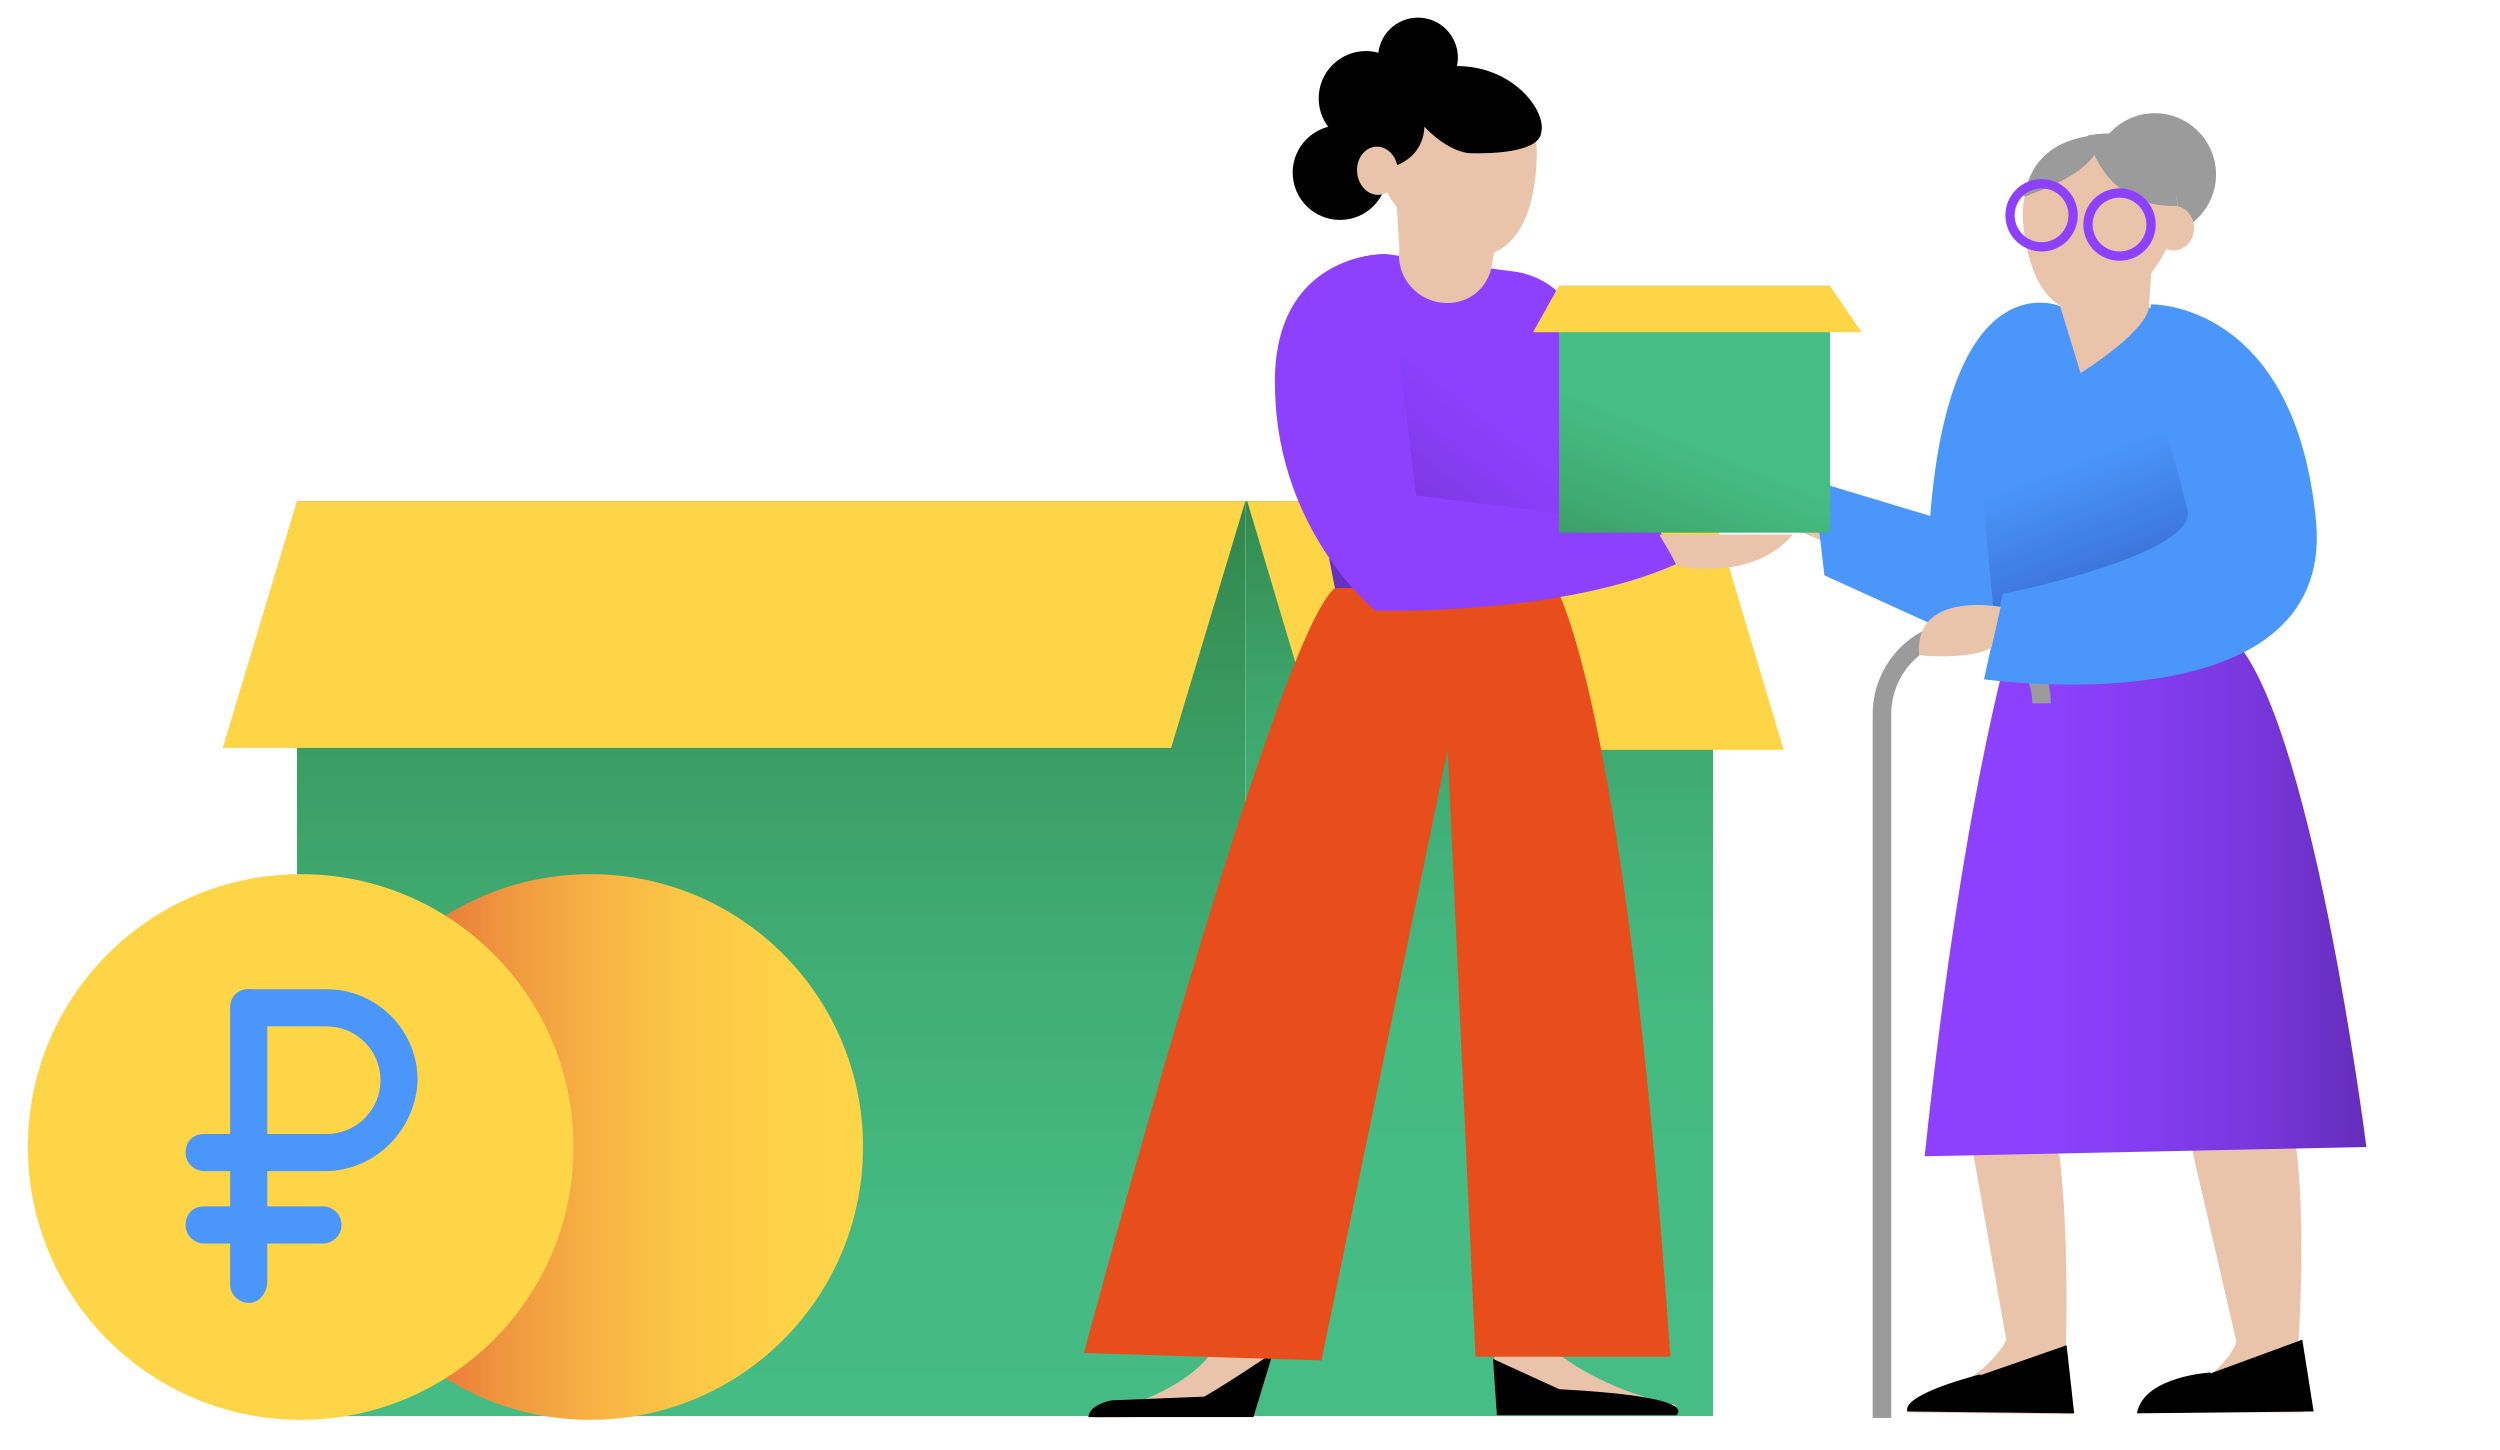 <?xml version="1.0" encoding="UTF-8"?> <!-- Generator: Adobe Illustrator 26.3.1, SVG Export Plug-In . SVG Version: 6.00 Build 0) --> <svg xmlns="http://www.w3.org/2000/svg" xmlns:xlink="http://www.w3.org/1999/xlink" id="Layer_1" x="0px" y="0px" viewBox="0 0 134.7 78.1" style="enable-background:new 0 0 134.7 78.1;" xml:space="preserve"> <style type="text/css"> .st0{fill:#2742AB;} .st1{fill:#46BD85;} .st2{fill:url(#SVGID_1_);} .st3{fill:#FFD548;} .st4{fill:#4A96FB;} .st5{fill:none;stroke:#2742AB;stroke-miterlimit:10;} .st6{display:none;fill:#FFFFFF;} .st7{display:none;opacity:0.58;} .st8{display:inline;} .st9{fill:#FFFFFF;} .st10{fill:#E9C4AB;} .st11{display:inline;fill:none;stroke:#E9C4AB;stroke-width:0.75;stroke-miterlimit:10;} .st12{stroke:#000000;stroke-width:0.1;stroke-miterlimit:10;} .st13{display:inline;fill:#FFFFFF;stroke:#E9C4AB;stroke-width:0.75;stroke-miterlimit:10;} .st14{display:inline;fill:none;stroke:#EB671B;stroke-width:0.25;stroke-miterlimit:10;} .st15{display:inline;fill:none;stroke:#E9C4AB;stroke-width:0.1;stroke-miterlimit:10;} .st16{fill:url(#SVGID_00000125585714967025723590000014500135074791757450_);} .st17{fill:url(#SVGID_00000157283079327495300200000001249721366072959932_);} .st18{fill:#E84E1B;} .st19{fill:#70BC8B;} .st20{fill:#94C88A;} .st21{clip-path:url(#SVGID_00000119809702274575477150000004896196585287184274_);} .st22{fill:none;stroke:#FFFFFF;stroke-width:0.25;stroke-miterlimit:10;} .st23{fill:url(#SVGID_00000101080410278431926170000010291411718216895912_);} .st24{fill:#CDB7D8;} .st25{fill:url(#SVGID_00000023968734723044241750000001806092318863420057_);} .st26{fill:#5C8BC8;} .st27{fill:none;stroke:#E84E1B;stroke-width:0.5;stroke-miterlimit:10;} .st28{fill:#50D17B;} .st29{fill:#C4E2FE;} .st30{fill:url(#SVGID_00000080189921751210283160000014807222782574695321_);} .st31{fill:url(#SVGID_00000121268528009076130030000004653760687853952159_);} .st32{fill:none;stroke:#4A96FB;stroke-miterlimit:10;} .st33{fill:#FADA1C;} .st34{fill:url(#SVGID_00000085239457664840625050000014713629521487706508_);} .st35{fill:url(#SVGID_00000055678717809438018020000003222097670512605323_);} .st36{fill:#AF77C9;} .st37{fill:url(#SVGID_00000138565713921776452100000010975902362539880323_);} .st38{fill:#5C8CC9;} .st39{fill:url(#SVGID_00000122707075611160858990000001508985433204078507_);} .st40{fill:none;stroke:#FFD548;stroke-miterlimit:10;} .st41{fill:url(#SVGID_00000017516598425630716670000010960308424123128245_);} .st42{fill:none;stroke:#FFFFFF;stroke-width:0.5;stroke-miterlimit:10;} .st43{fill:url(#SVGID_00000152239187265582220400000011471503981538805380_);} .st44{clip-path:url(#SVGID_00000110466198645825078070000012626061680934731677_);} .st45{fill:url(#SVGID_00000152230414459007799670000002758711561761243797_);} .st46{fill:url(#SVGID_00000090990835951669308120000017255948655476698507_);} .st47{clip-path:url(#SVGID_00000026842567203491310040000014998733444011712652_);} .st48{fill:url(#SVGID_00000072264143859047066320000015314001098371166602_);} .st49{fill:url(#SVGID_00000046297919738949863840000011802985403167035811_);} .st50{fill:url(#SVGID_00000119075320137476634730000007031859620578766783_);} .st51{fill:url(#SVGID_00000064338470857523122940000007283864291731735456_);} .st52{fill:url(#SVGID_00000182525365497296047310000009485058499614388622_);} .st53{fill:url(#SVGID_00000050652681002879095620000002202736200189816476_);} .st54{opacity:0.79;fill:#FFFFFF;} .st55{fill:url(#SVGID_00000001655619658587082490000006093832846522106499_);} .st56{fill:url(#SVGID_00000025406692772179533350000008627212422521929653_);} .st57{fill:none;stroke:#AF77C9;stroke-width:0.5;stroke-miterlimit:10;} .st58{fill:url(#SVGID_00000084530378472958123390000004370469646397235115_);} .st59{fill:url(#SVGID_00000150084947725365487610000005719050903446803100_);} .st60{fill:url(#SVGID_00000106105576810252715940000000503392011482656435_);} .st61{fill:url(#SVGID_00000019648631874226869990000002490684517135721397_);} .st62{clip-path:url(#SVGID_00000110471020739638373740000008591105489300190122_);} .st63{fill:url(#SVGID_00000178902171641771006980000008649861553438853522_);} .st64{fill:url(#SVGID_00000103266956156684403330000009603961409892482716_);} .st65{fill:url(#SVGID_00000162317252100663616360000008795125720421105848_);} .st66{fill:none;stroke:#50D17B;stroke-width:0.5;stroke-miterlimit:10;} .st67{fill:url(#SVGID_00000173148890318430515380000003873891001134595503_);} .st68{fill:#8D41FF;} .st69{fill:url(#SVGID_00000148632584358358498030000009628507986086060160_);} .st70{fill:url(#SVGID_00000120557140922369959030000014580463317397439668_);} .st71{fill:url(#SVGID_00000059310788628008670120000010144447166707555209_);} .st72{fill:url(#SVGID_00000096751933995711415850000013562532920342138258_);} .st73{fill:url(#SVGID_00000070818671036749624710000010037988102213253262_);} .st74{clip-path:url(#SVGID_00000121264450564229328390000012284818324197007273_);} .st75{fill:url(#SVGID_00000019672737245526426450000010779339991234422207_);} .st76{fill:url(#SVGID_00000167381308899288389870000014953892787115102874_);} .st77{fill:url(#SVGID_00000003097227719711398600000005668626662160131510_);} .st78{clip-path:url(#SVGID_00000062904085372759658310000012245717524663286452_);} .st79{fill:url(#SVGID_00000063595503852345932060000017827638967489400476_);} .st80{fill:url(#SVGID_00000080191657169959772700000016298222151534580910_);} .st81{fill:url(#SVGID_00000031906174443752751370000000308070037728072374_);} .st82{fill:url(#SVGID_00000172411831258389988020000018118608997262258620_);} .st83{fill:url(#SVGID_00000142868138547751421060000009460297018230497436_);} .st84{fill:none;stroke:#8D41FF;stroke-width:0.5;stroke-miterlimit:10;} .st85{fill:url(#SVGID_00000028296492660389395640000004205564728285667468_);} .st86{fill:url(#SVGID_00000045578726047877935100000002824150405719517056_);} .st87{fill:url(#SVGID_00000024721705707701732080000000536863667371794562_);} .st88{fill:url(#SVGID_00000142892416995144529330000016654296345776044715_);} .st89{fill:url(#SVGID_00000047776930662106152570000005431094907386686091_);} .st90{fill:url(#SVGID_00000178192306053677960570000015474100764906064792_);} .st91{fill:none;stroke:#FFFFFF;stroke-width:2.5;stroke-linecap:square;stroke-linejoin:round;stroke-miterlimit:10;} .st92{fill:url(#SVGID_00000119116501070712190380000005295354016083189377_);} .st93{opacity:0.5;fill:#4A96FB;} .st94{fill:url(#SVGID_00000155133167743305207690000016212670659174914707_);} .st95{fill:url(#SVGID_00000134208783385038180170000015712537108755460736_);} .st96{fill:url(#SVGID_00000076586452819877116720000001291559515182614179_);} .st97{clip-path:url(#SVGID_00000103986584374724551150000002593407270041203616_);} .st98{fill:url(#SVGID_00000176755085871314596940000013518562835087208361_);} .st99{fill:url(#SVGID_00000170996890565117345760000005175765590533457042_);} .st100{fill:url(#SVGID_00000006706682621121129920000012338199398363290301_);} .st101{fill:url(#SVGID_00000109008368161624853810000004089346001191410084_);} .st102{fill:url(#SVGID_00000100371242161944987100000016990462872311565702_);} .st103{fill:url(#SVGID_00000159441444381544981070000010014553279039082395_);} .st104{fill:none;stroke:#FFFFFF;stroke-width:1.5;stroke-miterlimit:10;} .st105{fill:url(#SVGID_00000162321156768617257300000007460907738370193815_);} .st106{fill:url(#SVGID_00000114031158156813827970000002725632429745147061_);} .st107{fill:url(#SVGID_00000000906602146191623140000016894072517672698255_);} .st108{fill:url(#SVGID_00000166674785147591938930000017751268905153200269_);} .st109{fill:url(#SVGID_00000144313192055324041520000001774188720039814809_);} .st110{fill:url(#SVGID_00000025427431941236087120000015284230152480730006_);} .st111{fill:url(#SVGID_00000101798243924658718190000002735034810677885631_);} .st112{fill:none;stroke:#FFFFFF;stroke-width:2.5;stroke-linecap:round;stroke-linejoin:round;stroke-miterlimit:10;} .st113{fill:none;stroke:#FFFFFF;stroke-width:0.75;stroke-miterlimit:10;} .st114{clip-path:url(#SVGID_00000097475316264538357320000001391135722966658699_);} .st115{fill:url(#SVGID_00000014593557680118374970000017312403082981205633_);} .st116{clip-path:url(#SVGID_00000092417209303263368700000005075180946731795629_);} .st117{fill:none;stroke:#FFFFFF;stroke-miterlimit:10;} .st118{fill:#FFFFFF;stroke:#FFFFFF;stroke-miterlimit:10;} .st119{fill:url(#SVGID_00000163050347934544970350000005941308409923705019_);} .st120{fill:url(#SVGID_00000137820548228373097130000009962337382589240204_);} .st121{clip-path:url(#SVGID_00000132089378916512845730000009552318316255956400_);} .st122{fill:#1A2D6B;} .st123{fill:url(#SVGID_00000072979394969812236460000011575281134292404624_);} .st124{fill:url(#SVGID_00000170959717567441990630000013344458173732166580_);} .st125{fill:url(#SVGID_00000037656672604241633210000014864980870418390705_);} .st126{fill:url(#SVGID_00000131348735677423733230000007880528922064248705_);} .st127{fill:url(#SVGID_00000095307459782169285250000008610721866223022475_);} .st128{fill:url(#SVGID_00000149348419753556533920000016792098427530766763_);} .st129{fill:#2742AB;stroke:#2742AB;stroke-miterlimit:10;} .st130{fill:url(#SVGID_00000049193382950683200250000001646745157689513870_);} .st131{fill:url(#SVGID_00000173129082826283340710000010292873710580365964_);} .st132{clip-path:url(#SVGID_00000126319555827484355690000007016511483015702690_);} .st133{fill:url(#SVGID_00000047745189684058429540000016515346207475300503_);} .st134{clip-path:url(#SVGID_00000060731666793113369620000006042516282800938901_);} .st135{fill:url(#SVGID_00000023263293915122698400000000601763799319623101_);} .st136{fill:url(#SVGID_00000031921856921660013900000011279861393070897287_);} .st137{fill:none;} .st138{clip-path:url(#SVGID_00000099660980506174546260000016798882765776458910_);} .st139{clip-path:url(#SVGID_00000025421534811492340210000013497628580151976633_);} .st140{clip-path:url(#SVGID_00000178162441816008560770000016484877102558997913_);} .st141{clip-path:url(#SVGID_00000044155577858124835250000005318883897285683079_);} .st142{fill:url(#SVGID_00000059288438964414961130000003996437827725914502_);} .st143{clip-path:url(#SVGID_00000029735707117025093390000005017290898153942677_);} .st144{fill:url(#SVGID_00000062907485824021296220000005648641690416972711_);} .st145{fill:url(#SVGID_00000129899165251209124790000001595791868160404129_);} .st146{clip-path:url(#SVGID_00000161620144698377143370000012907755714503280817_);} .st147{fill:#2742AB;stroke:#FFFFFF;stroke-width:1.5;stroke-miterlimit:10;} .st148{fill:#2742AB;stroke:#FFFFFF;stroke-width:1.5;stroke-linejoin:round;stroke-miterlimit:10;} .st149{display:none;} .st150{display:inline;fill:#2742AB;} .st151{clip-path:url(#SVGID_00000119109008828282298300000015746963789465649576_);} .st152{fill:#2742AB;stroke:#FFFFFF;stroke-width:2.5;stroke-miterlimit:10;} .st153{fill:#4A96FB;stroke:#FFFFFF;stroke-width:2.5;stroke-miterlimit:10;} .st154{fill:url(#SVGID_00000078038584416884283900000017249073445535430834_);} .st155{clip-path:url(#SVGID_00000022559904385474964040000010758321779815607738_);} .st156{fill:url(#SVGID_00000091715962974433911090000009021557724408337807_);} .st157{fill:url(#SVGID_00000047020206994078901350000004142069565502738594_);} .st158{fill:url(#SVGID_00000031178009554206808460000005447611696716133821_);} .st159{fill:url(#SVGID_00000162339705549278696290000000830163530442689723_);} .st160{fill:url(#SVGID_00000034810657387725615490000004017651722956173499_);} .st161{fill:url(#SVGID_00000062882297265896760890000001675498694286305697_);} .st162{fill:url(#SVGID_00000000187105733785308370000016237381199061598610_);} .st163{fill:url(#SVGID_00000147925515748508393070000013719779054292658864_);} .st164{fill:url(#SVGID_00000046339704074203624660000012578369721011211664_);} .st165{fill:url(#SVGID_00000003068848196134583130000017141880656791877025_);} .st166{fill:url(#SVGID_00000172441143713186673180000005589363985957919416_);} .st167{fill:url(#SVGID_00000012455716874455337560000005964653911109481379_);} .st168{clip-path:url(#SVGID_00000074408765058577981510000015504921098470227388_);} .st169{fill:url(#SVGID_00000059281445756175522360000014833560065290605972_);} .st170{fill:url(#SVGID_00000158727814317464322490000016694307371947497363_);} .st171{fill:url(#SVGID_00000091727932847976956320000010656949633685533604_);} .st172{fill:url(#SVGID_00000027598110357257503000000016783462154122679955_);} .st173{clip-path:url(#SVGID_00000136374188422843215500000012574441390831866526_);} .st174{fill:url(#SVGID_00000055696758302874893920000000321260018952111540_);} .st175{fill:url(#SVGID_00000013180243728807533770000016429797867984743067_);} .st176{fill:#C3EAE5;} .st177{fill:#C3EAE5;stroke:#000000;stroke-width:2;stroke-linecap:round;stroke-linejoin:round;stroke-miterlimit:10;} .st178{fill:none;stroke:#000000;stroke-width:2;stroke-linecap:round;stroke-linejoin:round;stroke-miterlimit:10;} .st179{fill:none;stroke:#FFFFFF;stroke-width:2;stroke-linecap:round;stroke-linejoin:round;stroke-miterlimit:10;} .st180{fill:none;stroke:#1D1D1B;stroke-width:2;stroke-miterlimit:10;} .st181{fill:none;stroke:#FFFFFF;stroke-width:2.5;stroke-miterlimit:10;} .st182{fill:none;stroke:#FFFFFF;stroke-width:2;stroke-linejoin:round;stroke-miterlimit:10;} .st183{fill:none;stroke:#FFFFFF;stroke-width:2;stroke-miterlimit:10;} .st184{clip-path:url(#SVGID_00000165942175656702956350000017302465073005565621_);} .st185{fill:url(#SVGID_00000119836965950680688950000014093883296261275008_);} .st186{fill:url(#SVGID_00000018931165336542818030000013839537673538923688_);} .st187{fill:url(#SVGID_00000169542391811076627170000017506601301237028269_);} .st188{fill:url(#SVGID_00000029045685593433249440000003170625995671189682_);} .st189{fill:url(#SVGID_00000054961720231886365120000015679755092893740982_);} .st190{fill:url(#SVGID_00000090991245105151722160000014018703776476441763_);} .st191{fill:#1A2D6B;stroke:#1A2D6B;stroke-miterlimit:10;} .st192{fill:url(#SVGID_00000132789162369527733460000011577265520487256728_);} .st193{fill:url(#SVGID_00000125571123150106584330000013021492442515804574_);} .st194{fill:url(#SVGID_00000076568234267117545430000006906770197430902443_);} .st195{fill:url(#SVGID_00000179622742523078100990000013887161246075466893_);} .st196{fill:url(#SVGID_00000142891082010061318920000014511150133093075129_);} .st197{fill:url(#SVGID_00000178173455419975623410000009999060959422034097_);} .st198{opacity:0.32;fill:none;stroke:#4A96FB;stroke-linecap:round;stroke-linejoin:round;stroke-miterlimit:10;} .st199{fill:url(#SVGID_00000070798926550534068150000016384643083438007192_);} .st200{fill:url(#SVGID_00000097467107654301712590000008546652691522958523_);} .st201{fill:url(#SVGID_00000166644866936622219850000013031864601001263527_);} .st202{fill:url(#SVGID_00000116916969202197590420000000007081365276804500_);} .st203{fill:url(#SVGID_00000071536294935099138860000009448961618769597615_);} .st204{fill:url(#SVGID_00000048463692818380469560000009962404050517722526_);} .st205{fill:url(#SVGID_00000098917043177443084710000000349667218765088143_);} .st206{fill:url(#SVGID_00000011013119104940409640000007095230575490095511_);} .st207{fill:url(#SVGID_00000002385225221999145280000011868475148826280127_);} .st208{fill:url(#SVGID_00000024003174542593355280000001842475493643876016_);} .st209{fill:url(#SVGID_00000160871407757580828570000014861213936272497331_);} .st210{fill:url(#SVGID_00000169530591874370150120000001108156181491499189_);} .st211{fill:none;stroke:#4A96FB;stroke-linecap:round;stroke-linejoin:round;stroke-miterlimit:10;} .st212{fill:none;stroke:#2760AB;stroke-miterlimit:10;} .st213{fill:#F9F9F9;} .st214{fill:url(#SVGID_00000152255701307320412700000016220775637867208834_);} .st215{fill:url(#SVGID_00000053507788611740190360000008823533780081441198_);} .st216{fill:url(#SVGID_00000107566615253795850080000012804625554412640135_);} .st217{fill:url(#SVGID_00000061440260986151173470000011875738130094458799_);} .st218{fill:none;stroke:#E6AA32;stroke-width:3;stroke-linecap:round;stroke-linejoin:round;stroke-miterlimit:10;} .st219{fill:#FFD548;stroke:#FFD548;stroke-width:3;stroke-linecap:round;stroke-linejoin:round;stroke-miterlimit:10;} .st220{fill:url(#SVGID_00000050622975584354029640000002332536021861824178_);} .st221{fill:url(#SVGID_00000052784262463699405650000007369934130137032381_);} .st222{clip-path:url(#SVGID_00000060724165883420316660000014608264071515467652_);} .st223{fill:url(#SVGID_00000145043234740818415430000016978624132216230798_);} .st224{fill:url(#SVGID_00000133524543350696893660000011966582228738503313_);} .st225{fill:url(#SVGID_00000077281904711007064790000015132528570903419010_);} .st226{fill:#FFFFFF;stroke:#FFFFFF;stroke-width:0.75;stroke-miterlimit:10;} .st227{fill:url(#SVGID_00000114768925511610539590000012818302316716631456_);} .st228{fill:none;stroke:#1A2D6B;stroke-miterlimit:10;} .st229{fill:url(#SVGID_00000091706127569932215160000004693951156915674259_);} .st230{display:none;fill:#2742AB;} .st231{fill:url(#SVGID_00000036951716496111786710000013907106885138633359_);} .st232{fill:url(#SVGID_00000064321816996002276080000011198151682200117640_);} .st233{fill:url(#SVGID_00000164481854898025302060000016423241404954331019_);} .st234{fill:url(#SVGID_00000042716099772333867160000012023302871451128760_);} .st235{fill:url(#SVGID_00000101095157593182739260000016539933787190475414_);} .st236{fill:url(#SVGID_00000139280133512016778770000013890884181227464874_);} .st237{fill:url(#SVGID_00000074428247773161631470000012316571162910733732_);} .st238{fill:url(#SVGID_00000004536882904971801540000011468754751670394521_);} .st239{fill:url(#SVGID_00000170968297273303780190000017168656589690331277_);} .st240{fill:url(#SVGID_00000164482328404362024520000017881009524873165959_);} .st241{fill:url(#SVGID_00000110464860532633645620000005355862595994396858_);} .st242{fill:url(#SVGID_00000064317448073592516250000003874157175147146168_);} .st243{fill:url(#SVGID_00000026131387938708677940000001834129734194170269_);} .st244{fill:url(#SVGID_00000004546888397203643120000011129321360199088525_);} .st245{fill:url(#SVGID_00000098183934241471450270000003175963413872051361_);} .st246{fill:url(#SVGID_00000115516649228294306780000006805213058521880473_);} .st247{fill:url(#SVGID_00000060715336055574266150000002660285131171700356_);} .st248{fill:url(#SVGID_00000010295555407017889670000017017291055380628098_);} .st249{fill:url(#SVGID_00000109026772613694233350000004179163332532447643_);} .st250{fill:url(#SVGID_00000099635261629902323330000009984447930397093280_);} .st251{fill:url(#SVGID_00000154426826335986913090000001053880686703718793_);} .st252{fill:url(#SVGID_00000080203503188813616810000001410170712525028790_);} .st253{fill:url(#SVGID_00000023250226595329473680000015765420960124244866_);} .st254{fill:#FFD548;stroke:#E6AA32;stroke-width:3;stroke-linecap:round;stroke-linejoin:round;stroke-miterlimit:10;} .st255{fill:url(#SVGID_00000119814189116526339300000011812733948622357183_);} .st256{fill:url(#SVGID_00000106143626607770553860000015272003317114114714_);} .st257{clip-path:url(#SVGID_00000010310615740131984680000010209280596360139693_);} .st258{fill:url(#SVGID_00000077311219785154978260000002165936719089646478_);} .st259{fill:url(#SVGID_00000009578434404670344420000016961513753040286607_);} .st260{fill:url(#SVGID_00000052068318955950850320000012446428651710463165_);} .st261{fill:url(#SVGID_00000180324671304148009760000012949287154568582061_);} .st262{fill:url(#SVGID_00000107560631318341207970000003916276110788328370_);} .st263{fill:url(#SVGID_00000026165600290175200880000008427429095679162760_);} .st264{fill:url(#SVGID_00000119110937060409228860000002885858034740059266_);} .st265{clip-path:url(#SVGID_00000166638044723664817790000002323657396323474311_);} .st266{fill:none;stroke:#000000;stroke-width:2.5;stroke-linecap:round;stroke-linejoin:round;stroke-miterlimit:10;} .st267{clip-path:url(#SVGID_00000078038470099962072310000007944909771351532964_);} .st268{clip-path:url(#SVGID_00000001651831426977483980000010809270194804070579_);} .st269{fill:#2742AB;stroke:#FFFFFF;stroke-width:2.5;stroke-linecap:round;stroke-linejoin:round;stroke-miterlimit:10;} .st270{clip-path:url(#SVGID_00000074433757790609447910000005658351025862394290_);} .st271{fill:#4A96FB;stroke:#FFFFFF;stroke-width:2;stroke-miterlimit:10;} .st272{fill:url(#SVGID_00000011727780325409753240000001995657425258900890_);} .st273{fill:url(#SVGID_00000011739630724014781990000011375596710166618028_);} .st274{fill:url(#SVGID_00000091734821432664279580000004272494996819408304_);} .st275{fill:url(#SVGID_00000082367823787303760360000005554521619168927884_);} .st276{fill:url(#SVGID_00000109717712665527361320000010403468006628833174_);} .st277{fill:url(#SVGID_00000054952651162654079110000014563191878443204010_);} .st278{fill:url(#SVGID_00000053526728503862465020000001969710077150091691_);} .st279{fill:url(#SVGID_00000027592775512275377520000008149793079453577660_);} .st280{fill:url(#SVGID_00000107556918645448768580000008164871112450761348_);} .st281{fill:url(#SVGID_00000134241404508936566240000012395683898990628782_);} .st282{fill:url(#SVGID_00000084496488216374896360000005936809103097749392_);} .st283{fill:url(#SVGID_00000010291254163698860820000009942479713045568163_);} .st284{fill:url(#SVGID_00000156545844850286630050000018408814275588298123_);} .st285{fill:url(#SVGID_00000054265444116642867020000015015189941594173057_);} .st286{fill:url(#SVGID_00000101066899751318062770000000336195310931882380_);} .st287{fill:url(#SVGID_00000000908017725752121060000000209842821704431756_);} .st288{fill:url(#SVGID_00000111169480792776189340000006354660810371473054_);} .st289{fill:url(#SVGID_00000024701310162997390960000006038887137967863177_);} .st290{fill:url(#SVGID_00000013871291108741098120000008403042034615511215_);} .st291{fill:url(#SVGID_00000088826590152076017990000009645228165815361957_);} .st292{fill:url(#SVGID_00000034797407325263087520000011571151121240242864_);} .st293{fill:url(#SVGID_00000143600832883785573280000012385692611298387115_);} .st294{fill:url(#SVGID_00000078766478477382166300000003188841525429320116_);} .st295{fill:url(#SVGID_00000122705497613591154870000011841609594518030997_);} .st296{fill:url(#SVGID_00000045606124176737555240000011444539747741905078_);} .st297{fill:url(#SVGID_00000020380033949181325800000006037446162405923489_);} .st298{fill:url(#SVGID_00000182504033396035637810000011047788716849269655_);} .st299{fill:url(#SVGID_00000178198538249376439070000001842714375157296782_);} .st300{fill:url(#SVGID_00000136386269382309966300000014956554620935891872_);} .st301{fill:url(#SVGID_00000145054179969055147310000014827030259918415789_);} .st302{fill:url(#SVGID_00000048470682080708278810000001736200084888109446_);} .st303{fill:url(#SVGID_00000110453529892882713270000001022599055459349890_);} .st304{fill:url(#SVGID_00000000937553137919878030000015111479002272608936_);} .st305{fill:url(#SVGID_00000136395375841052588060000016973317876617842079_);} .st306{fill:url(#SVGID_00000014624424787192766730000000654947599037868210_);} .st307{fill:url(#SVGID_00000076582572705600620340000009707793543106764699_);} .st308{fill:url(#SVGID_00000059277060540827430890000012049845174580896670_);} .st309{fill:url(#SVGID_00000178201286156603955490000013304635941377709737_);} .st310{fill:url(#SVGID_00000002369539419472617730000008696734727507995012_);} .st311{fill:url(#SVGID_00000123441822940637930200000013000332618108935100_);} .st312{fill:url(#SVGID_00000095340212810998426680000000884508415441622964_);} .st313{fill:url(#SVGID_00000171710123986395805440000008522095231773443237_);} .st314{clip-path:url(#SVGID_00000108988349035174163070000009736877118882656696_);} .st315{fill:url(#SVGID_00000100353363624171431200000003541023944323488678_);} .st316{fill:url(#SVGID_00000005962682208690188530000017947210749194238622_);} .st317{fill:url(#SVGID_00000178204382207554102170000013906816937815760783_);} .st318{fill:url(#SVGID_00000098942024683507188610000011157002228680022410_);} .st319{fill:url(#SVGID_00000155832361427476105810000005394504053937735837_);} .st320{fill:url(#SVGID_00000051376223317482179360000005192261355871354254_);} .st321{fill:url(#SVGID_00000159465334904944406550000004767995826674752694_);} .st322{fill:url(#SVGID_00000124883320987581290840000009006056763902910106_);} .st323{fill:url(#SVGID_00000141455706574119231330000000362797398746961560_);} .st324{fill:url(#SVGID_00000123429279077464466940000001714825190058398626_);} .st325{fill:url(#SVGID_00000088104670352038008850000010360759059292608408_);} .st326{fill:url(#SVGID_00000111179660684109427880000017017329146244771003_);} .st327{fill:url(#SVGID_00000031916261470410175400000001025314060563570840_);} .st328{fill:url(#SVGID_00000074415530029986718960000004685040706793782657_);} .st329{fill:url(#SVGID_00000068651759624494721710000013406339311155459730_);} .st330{fill:url(#SVGID_00000171715324991255124120000010745375841436507564_);} .st331{stroke:#000000;stroke-width:2;stroke-miterlimit:10;} .st332{fill:url(#SVGID_00000125578390352622456050000001352799239106403985_);} .st333{clip-path:url(#SVGID_00000164487604159727698870000004414072561088715966_);} .st334{fill:url(#SVGID_00000153666264270872132070000000234410150466145197_);} .st335{fill:url(#SVGID_00000058562890155206946900000013317798051726963861_);} .st336{fill:url(#SVGID_00000129200341897478091560000008084109559675259530_);} .st337{fill:url(#SVGID_00000165936670929705767700000001987627350606122420_);} .st338{fill:url(#SVGID_00000028296342313790590310000000945461004187034805_);} .st339{fill:url(#SVGID_00000005266062317524300770000013280204031976133268_);} .st340{fill:url(#SVGID_00000147914193325912197420000007710943024834213311_);} .st341{fill:url(#SVGID_00000150095986011042195770000003591929509632201361_);} .st342{fill:url(#SVGID_00000073702872495391750130000008417787090274567611_);} .st343{fill:url(#SVGID_00000106847298043857409460000010151568391957045381_);} .st344{fill:url(#SVGID_00000111152133921241296410000005511639606197598099_);} .st345{fill:url(#SVGID_00000056399752982624533050000009912648975105773503_);} .st346{clip-path:url(#SVGID_00000142859456316234388150000015078358305235644046_);} .st347{fill:url(#SVGID_00000112622555019285164470000012022153057660286599_);} .st348{fill:url(#SVGID_00000028289214238084711590000001865945928625056651_);} .st349{fill:url(#SVGID_00000140004396107263155200000015595535507563038873_);} .st350{fill:url(#SVGID_00000080920155964683577790000016008887555161482410_);} .st351{fill:url(#SVGID_00000002350358538288029390000013601808369081074844_);} .st352{fill:url(#SVGID_00000183223765602099642610000002053020543539531176_);} .st353{fill:#9C9B9B;} .st354{fill:url(#SVGID_00000139280702498210988820000002768264452905334462_);} .st355{fill:url(#SVGID_00000049219850288916967490000002467588371226723500_);} .st356{fill:none;stroke:#9C9B9B;stroke-miterlimit:10;} .st357{fill:url(#SVGID_00000174571975708749738860000007874285910518988971_);} .st358{fill:url(#SVGID_00000010300946605033021250000017812896809075047846_);} .st359{fill:none;stroke:#FE512D;stroke-width:3;stroke-miterlimit:10;} .st360{clip-path:url(#SVGID_00000159469309526248695970000009610042756877887110_);} .st361{fill:#FFFFFF;stroke:#000000;stroke-width:3;stroke-miterlimit:10;} .st362{fill:#B7B7B7;} .st363{clip-path:url(#SVGID_00000175295108716004403510000001637662886587617207_);} .st364{fill:#B7B7B7;stroke:#FFFFFF;stroke-width:3;stroke-miterlimit:10;} .st365{clip-path:url(#SVGID_00000083773123939707658450000001612599878787878273_);} .st366{clip-path:url(#SVGID_00000042738050606074856900000007313538135880618129_);} .st367{fill:none;stroke:#FFFFFF;stroke-width:3;stroke-miterlimit:10;} .st368{clip-path:url(#SVGID_00000118394442959229559500000003722150354455656076_);} .st369{clip-path:url(#SVGID_00000093172477075942847000000002404136736878505613_);} .st370{clip-path:url(#SVGID_00000177484038117890633380000003556716044029482633_);} .st371{clip-path:url(#SVGID_00000027564261597842381240000014895728911756767673_);} .st372{fill:#B7B7B7;stroke:#FFFFFF;stroke-width:3;stroke-linecap:round;stroke-linejoin:round;stroke-miterlimit:10;} .st373{fill:#81CEB1;} .st374{fill:#81CEB1;stroke:#FFFFFF;stroke-width:3;stroke-linecap:round;stroke-linejoin:round;stroke-miterlimit:10;} .st375{fill:url(#SVGID_00000054226634192553503060000015655401528163826328_);} .st376{fill:url(#SVGID_00000085949491894439066200000004634490845175042458_);} .st377{fill:url(#SVGID_00000154401226997314488810000009082114954378640265_);} .st378{fill:url(#SVGID_00000161601140248349997930000002480956361395802276_);} .st379{fill:url(#SVGID_00000106125737567643264710000008787219826741625271_);} .st380{fill:url(#SVGID_00000127757177466357602530000016184172117988749981_);} .st381{fill:url(#SVGID_00000012452793194384988550000006009121127711323565_);} .st382{fill:url(#SVGID_00000139266161558856648970000016302345186620503430_);} .st383{fill:url(#SVGID_00000176757108052974475810000002704056230509378493_);} .st384{fill:url(#SVGID_00000116231625183476242070000000147580652726730408_);} .st385{fill:url(#SVGID_00000132776287087280637250000005483397756796091561_);} .st386{fill:url(#SVGID_00000089534662202992696740000000552978491661484943_);} .st387{fill:url(#SVGID_00000119809389181915235530000017725904416872410539_);} .st388{fill:url(#SVGID_00000124119469206498641470000005974158994835554724_);} .st389{fill:url(#SVGID_00000123411691120256384860000018332073046941385126_);} .st390{fill:url(#SVGID_00000176732435166587853200000005132892245587895967_);} .st391{fill:url(#SVGID_00000176761534385924351140000003219541550000234931_);} .st392{fill:url(#SVGID_00000014628868205155964720000012793077374256089736_);} .st393{fill:url(#SVGID_00000154397737531465010180000007019885741655189666_);} .st394{fill:url(#SVGID_00000026862753791534942530000007478780753313666689_);} .st395{fill:url(#SVGID_00000052095429213972927700000013432253727964419255_);} .st396{fill:url(#SVGID_00000116924566616303397420000000230908139935554742_);} .st397{fill:url(#SVGID_00000109750181028250052100000005405392187813174949_);} .st398{fill:#E4E4E4;} .st399{fill:none;stroke:#868686;stroke-width:3;stroke-miterlimit:10;} .st400{fill:none;stroke:#868686;stroke-width:3;stroke-linecap:round;stroke-linejoin:round;stroke-miterlimit:10;} .st401{fill:url(#SVGID_00000062906353856972679310000002744176034233668746_);} .st402{fill:url(#SVGID_00000023240616806105214680000001043703164439623073_);} .st403{fill:url(#SVGID_00000067229957215111449590000014005902697956343961_);} .st404{fill:url(#SVGID_00000130642065303194887510000013049538650792807071_);} .st405{fill:url(#SVGID_00000020389862199512318450000013762223738944583600_);} .st406{fill:url(#SVGID_00000003100404194985472990000014722734881197032095_);} .st407{fill:url(#SVGID_00000003807947466666750890000010071399884560135069_);} .st408{fill:url(#SVGID_00000041256570035670231400000015411163230475528377_);} .st409{fill:url(#SVGID_00000020373449408360171860000001771505205556802968_);} .st410{fill:url(#SVGID_00000173128688728151419100000004792008683627594912_);} .st411{fill:url(#SVGID_00000098927424891144516590000006331510462749530801_);} .st412{fill:url(#SVGID_00000060711135000847010110000005576118227890408586_);} .st413{fill:url(#SVGID_00000109735656963045411580000010122873407404314021_);} .st414{fill:url(#SVGID_00000164477290442246837590000012468711332153956533_);} .st415{fill:url(#SVGID_00000161625869995911391450000015379245298972979095_);} .st416{fill:none;stroke:#FFD548;stroke-width:0.5;stroke-miterlimit:10;} .st417{fill:url(#SVGID_00000080170775165337056780000001206286878897954434_);} .st418{fill:url(#SVGID_00000146487151348360057130000010020388579668831124_);} .st419{fill:url(#SVGID_00000080926710068023762110000003819158997117519782_);} .st420{fill:url(#SVGID_00000065072370066636873230000006144539102163659917_);} .st421{fill:url(#SVGID_00000084502664535763455190000018300325959831531915_);} .st422{fill:url(#SVGID_00000173121610328620970670000000888464590742023098_);} .st423{fill:url(#SVGID_00000031924618585878638870000008928654202222520994_);} .st424{fill:url(#SVGID_00000179623118292317086180000017499376552440579981_);} .st425{fill:url(#SVGID_00000115506471796512309330000008412318118788656813_);} .st426{fill:url(#SVGID_00000070082805237830669070000018386190899414525606_);} .st427{fill:url(#SVGID_00000005233680108682979220000015999670944208940435_);} .st428{fill:url(#SVGID_00000134234300420149015750000001023364758173133444_);} .st429{fill:url(#SVGID_00000109739737059631349100000011100923625012405925_);} .st430{fill:none;stroke:#8D41FF;stroke-miterlimit:10;} .st431{fill:#FFD548;stroke:#FFD548;stroke-width:3;stroke-miterlimit:10;} .st432{fill:none;stroke:#FFD547;stroke-width:8;stroke-miterlimit:10;} .st433{fill:#FFD547;} .st434{fill:url(#SVGID_00000057843384750575856810000007155860192120026017_);} .st435{fill:url(#SVGID_00000170244089793204040290000010355711072546785179_);} .st436{fill:url(#SVGID_00000021807965746570661010000016199630521969053077_);} .st437{fill:url(#SVGID_00000152964289592430309020000014597896444710729619_);} .st438{fill:url(#SVGID_00000045589736049356037730000013280105459653557644_);} .st439{clip-path:url(#SVGID_00000136403301742479151190000002264932778858284165_);} .st440{clip-path:url(#SVGID_00000150084321470122092090000015613883658098857662_);} .st441{fill:url(#SVGID_00000003789400543248509110000000633749066534144387_);} .st442{fill:url(#SVGID_00000171708498995300942990000004792118790807502981_);} .st443{fill:url(#SVGID_00000177449983844266055760000002744608199100728721_);} .st444{fill:url(#SVGID_00000099627675411830293260000012175311145662949539_);} .st445{fill:url(#SVGID_00000165916128464641412530000014924014946753228436_);} </style> <g> <g> <linearGradient id="SVGID_1_" gradientUnits="userSpaceOnUse" x1="41.556" y1="78.861" x2="41.556" y2="27.748"> <stop offset="0" style="stop-color:#46BD85"></stop> <stop offset="0.257" style="stop-color:#44B981"></stop> <stop offset="0.53" style="stop-color:#40AD74"></stop> <stop offset="0.81" style="stop-color:#39995F"></stop> <stop offset="1" style="stop-color:#32874C"></stop> </linearGradient> <rect x="16" y="27" class="st2" width="51.1" height="49.3"></rect> <linearGradient id="SVGID_00000130632202324724579450000009611595267191756702_" gradientUnits="userSpaceOnUse" x1="79.684" y1="73.817" x2="79.684" y2="26.314"> <stop offset="0" style="stop-color:#46BD85"></stop> <stop offset="0.359" style="stop-color:#45BB82"></stop> <stop offset="0.582" style="stop-color:#42B27A"></stop> <stop offset="0.768" style="stop-color:#3DA56B"></stop> <stop offset="0.932" style="stop-color:#369157"></stop> <stop offset="1" style="stop-color:#32874C"></stop> </linearGradient> <rect x="67.1" y="27" style="fill:url(#SVGID_00000130632202324724579450000009611595267191756702_);" width="25.2" height="49.3"></rect> <polygon class="st3" points="63.1,40.3 12,40.3 16,27 67.1,27 "></polygon> <g> <g> <g> <g> <g> <linearGradient id="SVGID_00000132795937262538664360000014713211839620252583_" gradientUnits="userSpaceOnUse" x1="17.058" y1="61.774" x2="46.528" y2="61.774"> <stop offset="0" style="stop-color:#DB3F32"></stop> <stop offset="3.481966e-02" style="stop-color:#DE4A34"></stop> <stop offset="0.19" style="stop-color:#E8743A"></stop> <stop offset="0.348" style="stop-color:#F0973F"></stop> <stop offset="0.506" style="stop-color:#F7B243"></stop> <stop offset="0.667" style="stop-color:#FBC646"></stop> <stop offset="0.83" style="stop-color:#FED147"></stop> <stop offset="1" style="stop-color:#FFD548"></stop> </linearGradient> <circle style="fill:url(#SVGID_00000132795937262538664360000014713211839620252583_);" cx="31.8" cy="61.8" r="14.7"></circle> </g> </g> </g> </g> </g> <g> <g> <g> <g> <g> <circle class="st3" cx="16.2" cy="61.8" r="14.7"></circle> </g> </g> </g> </g> <g> <g> <path class="st4" d="M13.4,70.2c-0.5,0-1-0.4-1-1V54.3c0-0.5,0.4-1,1-1c0.5,0,1,0.4,1,1v14.9C14.3,69.8,13.9,70.2,13.4,70.2z"></path> </g> <g> <path class="st4" d="M17.5,63.1H11c-0.5,0-1-0.4-1-1s0.4-1,1-1h6.6c1.6,0,2.9-1.3,2.9-2.9s-1.3-2.9-2.9-2.9h-4.2 c-0.5,0-1-0.4-1-1s0.4-1,1-1h4.2c2.7,0,4.9,2.2,4.9,4.9C22.4,60.9,20.2,63.1,17.5,63.1z"></path> </g> <g> <path class="st4" d="M17.4,67H11c-0.5,0-1-0.4-1-1s0.4-1,1-1h6.4c0.5,0,1,0.4,1,1S17.9,67,17.4,67z"></path> </g> </g> </g> <polygon class="st3" points="96.1,40.4 71.2,40.4 67.2,27 92.1,27 "></polygon> <g> <path class="st10" d="M98.6,29.3c0,0-4-1.4-4.8-3.1l1.1-0.9l4.1,1.3L98.6,29.3z"></path> <g> <linearGradient id="SVGID_00000132799486547326077660000011667974659332134058_" gradientUnits="userSpaceOnUse" x1="127.295" y1="25.442" x2="127.746" y2="25.442"> <stop offset="0.35" style="stop-color:#4A96FB"></stop> <stop offset="1" style="stop-color:#2742AB"></stop> </linearGradient> <path style="fill:url(#SVGID_00000132799486547326077660000011667974659332134058_);" d="M108.5,32.9c1.1-5.4,2.5-16.4,2.5-16.4 s-5.9-2.6-7,11.3l-6.3-1.9l0.6,5.1l7.7,3.5C107.2,34.7,108.3,34,108.5,32.9z"></path> <path class="st10" d="M108.9,43.3l-3.3,14.8l2.5,14.1c0,0-1,2.2-4.5,3.2l-0.8,0.7l8.9,0.1l-0.4-3.3c0,0,0.4-10.8-1.2-14.4 c0,0,9-15.9,4.3-20.5l-5-0.3L108.9,43.3z"></path> <path class="st10" d="M120.5,72.3c0,0-0.7,2.4-5.1,3.4l-0.3,0.4h9l-0.3-3.2c0,0,0.8-10.3-0.8-14.2c0,0,0.7-19.1-4.6-22.6 l-4.9,1.3l4,21.9L120.5,72.3z"></path> <circle class="st353" cx="116.1" cy="9.4" r="3.3"></circle> <linearGradient id="SVGID_00000059275800463962367740000009259930638862562729_" gradientUnits="userSpaceOnUse" x1="700.737" y1="47.779" x2="724.574" y2="47.779" gradientTransform="matrix(-1 0 0 1 828.284 0)"> <stop offset="0" style="stop-color:#642DBA"></stop> <stop offset="3.363594e-02" style="stop-color:#672EBF"></stop> <stop offset="0.254" style="stop-color:#7837DB"></stop> <stop offset="0.475" style="stop-color:#833CEF"></stop> <stop offset="0.695" style="stop-color:#8B40FB"></stop> <stop offset="0.916" style="stop-color:#8D41FF"></stop> </linearGradient> <path style="fill:url(#SVGID_00000059275800463962367740000009259930638862562729_);" d="M127.5,61.8c0,0-3-23.8-7.4-27.6 l-11.4-1c0,0-2.8,8.3-5,29.1"></path> <linearGradient id="SVGID_00000048486746854874700340000001144755756643112627_" gradientUnits="userSpaceOnUse" x1="584.192" y1="11.642" x2="580.648" y2="27.085" gradientTransform="matrix(-0.99 0.142 0.142 0.99 689.713 -70.192)"> <stop offset="0" style="stop-color:#4A96FB"></stop> <stop offset="1" style="stop-color:#2742AB"></stop> </linearGradient> <path style="fill:url(#SVGID_00000048486746854874700340000001144755756643112627_);" d="M107.5,33.9l11.4,0.1l2.5-11.2 c0.2-2.4-2.6-6.3-5-6.2l-5.7-0.1c-2.4,0.1-4.7,3.1-4.3,5.5L107.5,33.9z"></path> <path class="st10" d="M112.1,20.1c0,0,3.9-2.4,3.7-3.8l0.2-3l-5.3,1.3l0.3,1.9L112.1,20.1z"></path> <g> <path class="st10" d="M109,12c0.3,3.1,1.5,5.1,3.8,4.8c2.3-0.3,4.8-3.7,4.5-6c-0.3-2.3-2.4-3.9-4.7-3.5S108.8,9.7,109,12z"></path> <path class="st353" d="M112.5,7.3c0,0,0.7,3.9,4.8,3.8C117.3,11.1,117.5,6.4,112.5,7.3z"></path> <path class="st353" d="M112.9,7.3c0,0-1.5,2.4-3.8,3.3C109.1,10.6,109.2,7.6,112.9,7.3z"></path> </g> <path class="st353" d="M113.2,7.3c0,0,0.4,1.8-4.2,3.3C109.1,10.6,109.4,8.2,113.2,7.3z"></path> <ellipse transform="matrix(4.034556e-02 -0.999 0.999 4.034556e-02 100.206 128.786)" class="st10" cx="117.1" cy="12.2" rx="1.2" ry="1.1"></ellipse> <circle class="st84" cx="114.2" cy="12.1" r="1.7"></circle> <circle class="st84" cx="110" cy="11.6" r="1.7"></circle> <path class="st356" d="M110,37.9c0-2.2-1.8-4-4-4h0c-2.5,0-4.6,2-4.6,4.6v37.9"></path> <g> <defs> <path id="SVGID_00000083794476596821856920000005065796846926811057_" d="M127.5,61.8c0,0-3-23.8-7.4-27.6l-11.4-1 c0,0-2.8,8.3-5,29.1"></path> </defs> <clipPath id="SVGID_00000099620285661035708190000013895079831943452823_"> <use xlink:href="#SVGID_00000083794476596821856920000005065796846926811057_" style="overflow:visible;"></use> </clipPath> </g> <path class="st4" d="M117.9,27.6c0.1,2.4-10,4.4-10,4.4l-1,4.6c0,0,18.8,2.7,17.9-8.4c-1.1-12-8.9-11.8-8.9-11.8 s-0.1,0.7-0.6,1.3L117.9,27.6z"></path> <path class="st10" d="M107.8,32.7c0,0-4.7-0.9-4.4,2.6c0,0,2.6,0.3,3.9-0.4L107.8,32.7z"></path> <path class="st12" d="M119.1,74c0,0-3.5,0.2-3.9,2.1l9.4-0.1l-0.6-3.8"></path> <path class="st12" d="M106.7,74.1c0,0-4,1-3.9,1.9l8.9,0.1l-0.4-3.6"></path> </g> <g> <linearGradient id="SVGID_00000099656234018292824150000016557741104167938467_" gradientUnits="userSpaceOnUse" x1="70.758" y1="31.968" x2="80.568" y2="19.306"> <stop offset="0" style="stop-color:#642DBA"></stop> <stop offset="0.383" style="stop-color:#7937DE"></stop> <stop offset="0.713" style="stop-color:#883EF6"></stop> <stop offset="0.916" style="stop-color:#8D41FF"></stop> </linearGradient> <path style="fill:url(#SVGID_00000099656234018292824150000016557741104167938467_);" d="M83.8,32.2l-11.6,0.9l-2.9-14.9 c-0.1-2.6,2.9-4.6,5.5-4.5l6.5,0.9c2.6,0.2,4.4,2.5,4,5.1L83.8,32.2z"></path> <path class="st10" d="M77.6,16.3L77.6,16.3c-1.4-0.2-2.4-1.5-2.2-2.9l-0.2-3.2l5.6,1.5l-0.4,2.5C80.2,15.6,79,16.5,77.6,16.3z"></path> <g> <circle class="st12" cx="72.2" cy="9.3" r="2.5"></circle> <path class="st10" d="M82.8,8.5c-0.1,3.3-1.3,5.5-3.7,5.3s-5.3-3.7-5.1-6.1s2.3-4.2,4.8-4S82.9,6.1,82.8,8.5z"></path> <circle class="st12" cx="76.4" cy="3.1" r="2.1"></circle> <circle class="st12" cx="73.6" cy="5.3" r="2.5"></circle> <path class="st12" d="M76.3,4c-2.4,0.8-2.3,3.9-2.3,3.9l1.1,1c0,0,1.6-0.4,1.6-2.2c0,0,1.1,1.3,2.4,1.5c0,0,3.8,0.2,3.9-1.1 C83.3,5.7,80.6,2.5,76.3,4z"></path> </g> <path class="st10" d="M90.3,75.7l0,0.5h-9.6l-0.2-3.4l2.7-0.5C83.2,72.3,85.5,74.7,90.3,75.7z"></path> <path class="st12" d="M80.5,73.3l0.2,2.9h9.6c0,0,1.3-0.9-6.3-1.3L80.5,73.3z"></path> <g> <path class="st10" d="M68.5,73l-1,3.3l-3.4,0l-5.2,0.1l0.2-0.1c0.7-0.5,1.3-0.4,2.1-0.7c1.5-0.6,4.2-1.8,4.7-4.1L68.5,73"></path> <path class="st12" d="M67.5,76.3l1-3.3c0,0-2.2,1.5-3.6,2.3l-5,0.2c0,0-1.1,0.2-1.2,0.8L67.5,76.3z"></path> </g> <path class="st18" d="M83.7,31.4c0,0,3.8,5.4,6.3,41.7H79.5L78,40.4l-6.8,32.9l-12.8-0.4c0,0,10.2-38.3,13.5-41.2L83.7,31.4z"></path> <ellipse transform="matrix(0.997 -8.007257e-02 8.007257e-02 0.997 -0.495 5.969)" class="st10" cx="74.2" cy="9.2" rx="1.1" ry="1.3"></ellipse> <g> <defs> <path id="SVGID_00000034804528237676748000000003356228297295216545_" d="M83.7,31.4c0,0,3.8,5.4,6.3,41.7H79.5l-1.6-33.5 l-6.7,33.6l-12.8-0.4c0,0,9.9-37.4,13.2-40.3L83.7,31.4z"></path> </defs> <clipPath id="SVGID_00000180342174314373767100000006053462097730541501_"> <use xlink:href="#SVGID_00000034804528237676748000000003356228297295216545_" style="overflow:visible;"></use> </clipPath> </g> </g> <path class="st68" d="M74.7,13.7c0,0-6.3-0.2-6,7.4c0.2,7.6,5.4,11.8,5.4,11.8s9.9,0.3,16.2-2.5l-1-2.1l-13-1.6L74.7,13.7z"></path> <linearGradient id="SVGID_00000133497324426174180480000017210007042914717854_" gradientUnits="userSpaceOnUse" x1="94.62" y1="13.933" x2="85.963" y2="35.149"> <stop offset="0.457" style="stop-color:#46BD85"></stop> <stop offset="0.678" style="stop-color:#3FAA71"></stop> <stop offset="1" style="stop-color:#32874C"></stop> </linearGradient> <rect x="84" y="15.4" style="fill:url(#SVGID_00000133497324426174180480000017210007042914717854_);" width="14.6" height="13.3"></rect> <path class="st10" d="M90.4,30.5c0,0,4,0.9,6.2-1.7l-7.2,0L90.4,30.5z"></path> </g> </g> <polygon class="st3" points="100.3,17.9 82.6,17.9 84,15.4 98.6,15.4 "></polygon> </g> </svg> 
